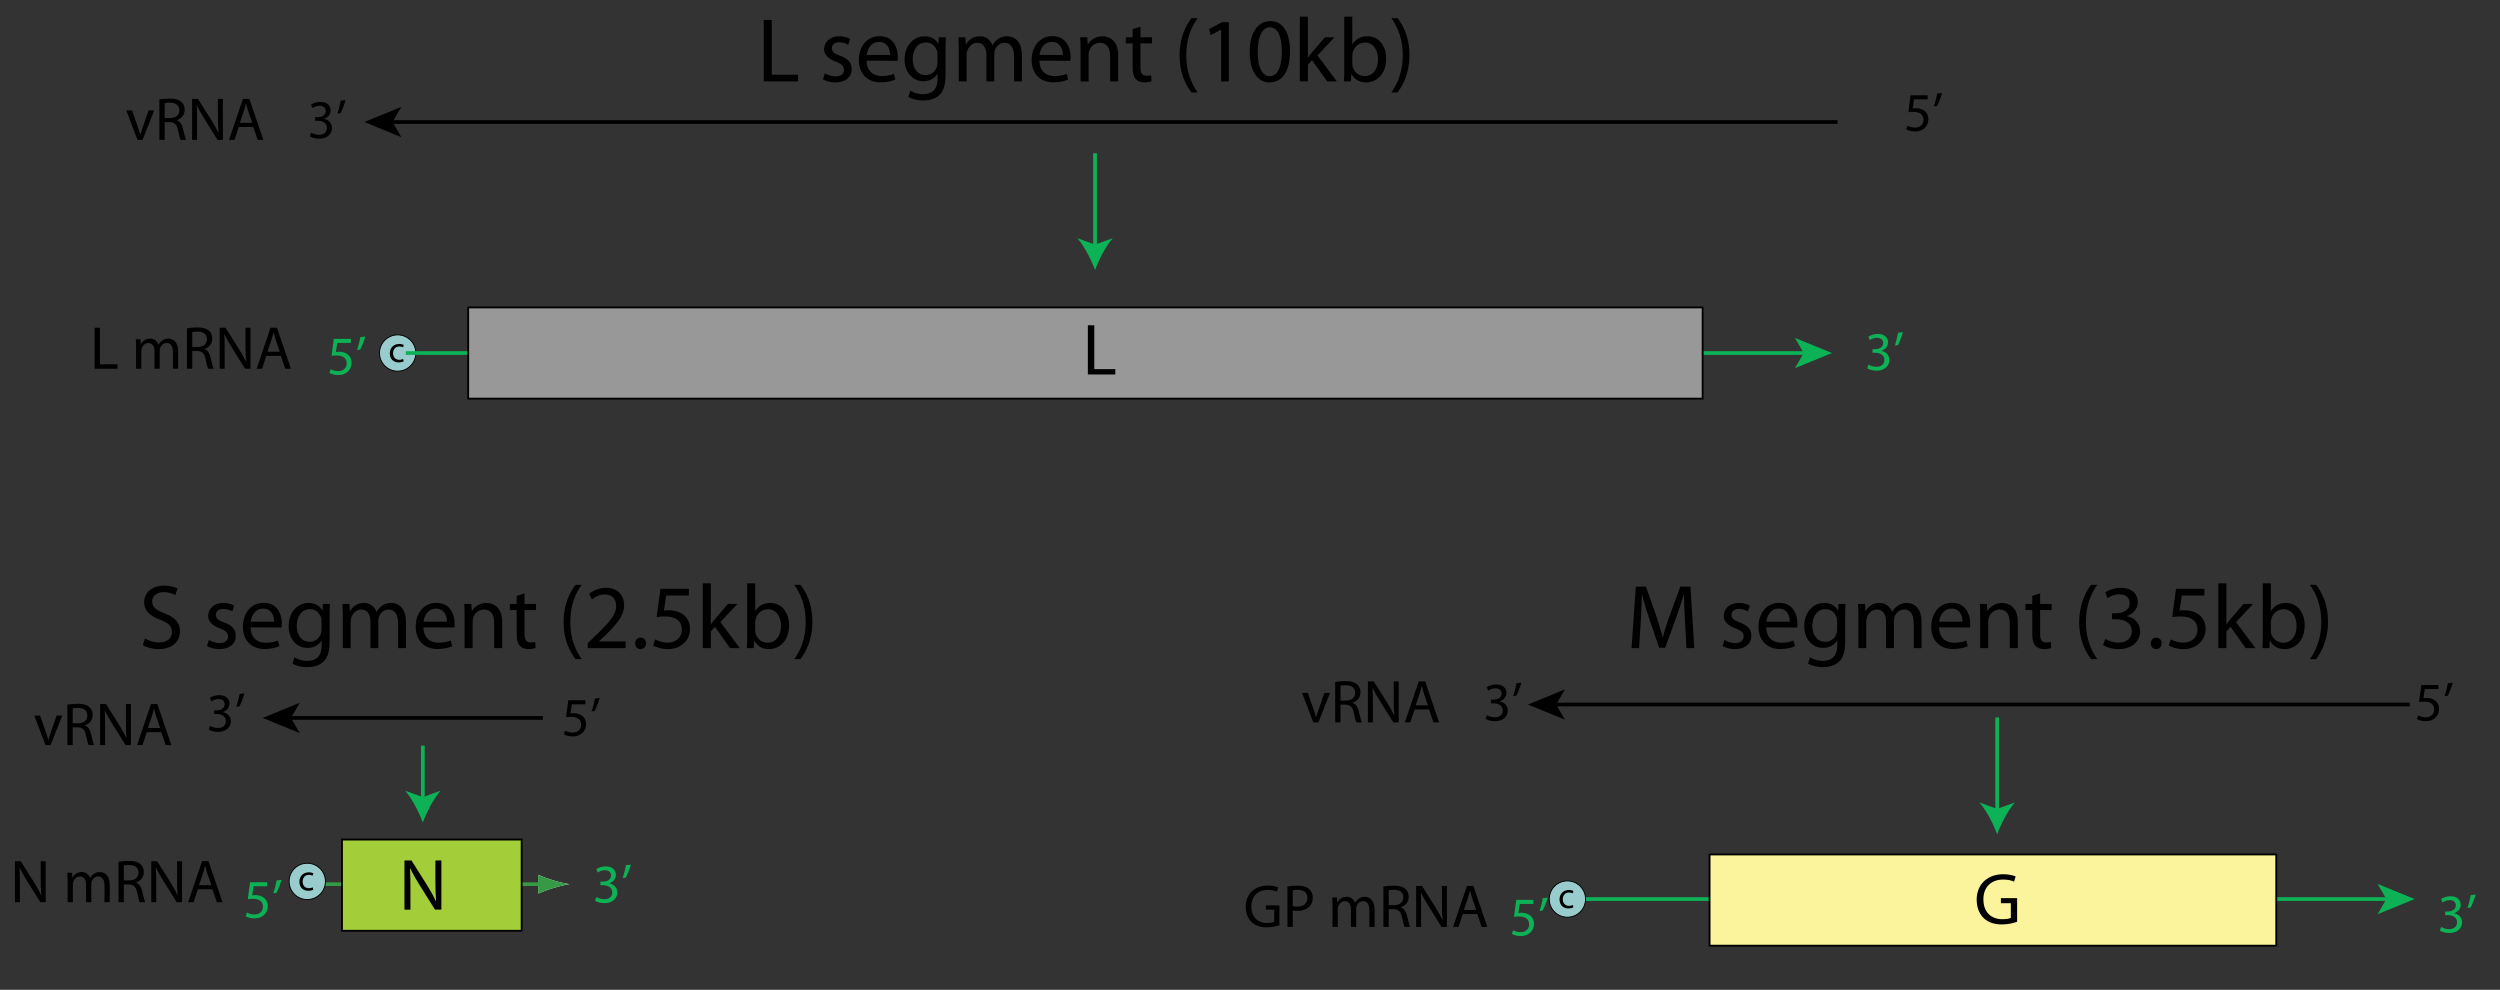 <?xml version="1.0" encoding="utf-8"?>
<!-- Generator: Adobe Illustrator 16.0.3, SVG Export Plug-In . SVG Version: 6.00 Build 0)  -->
<!DOCTYPE svg PUBLIC "-//W3C//DTD SVG 1.1//EN" "http://www.w3.org/Graphics/SVG/1.1/DTD/svg11.dtd">
<svg version="1.1" id="Layer_2" xmlns="http://www.w3.org/2000/svg" xmlns:xlink="http://www.w3.org/1999/xlink" x="0px" y="0px"
	 width="671px" height="265.665px" viewBox="0 0 671 265.665" enable-background="new 0 0 671 265.665" xml:space="preserve">
<rect x="0" y="0" width="671" height="265.665" fill="#333333" stroke="none"/>
<g>
	<path d="M38.901,171.356c0.955,0.611,2.327,1.076,3.796,1.076c2.18,0,3.453-1.125,3.453-2.816c0-1.518-0.881-2.424-3.11-3.256
		c-2.694-0.98-4.359-2.4-4.359-4.703c0-2.57,2.13-4.482,5.339-4.482c1.665,0,2.914,0.393,3.625,0.809l-0.588,1.74
		c-0.514-0.318-1.616-0.785-3.11-0.785c-2.253,0-3.11,1.348-3.11,2.475c0,1.543,1.004,2.301,3.282,3.184
		c2.792,1.102,4.188,2.424,4.188,4.85c0,2.547-1.861,4.775-5.755,4.775c-1.592,0-3.331-0.49-4.212-1.078L38.901,171.356z"/>
	<path d="M56.065,171.772c0.661,0.391,1.788,0.832,2.865,0.832c1.543,0,2.277-0.76,2.277-1.764c0-1.027-0.612-1.592-2.18-2.18
		c-2.155-0.783-3.159-1.934-3.159-3.355c0-1.91,1.567-3.477,4.09-3.477c1.2,0,2.253,0.318,2.89,0.734l-0.514,1.543
		c-0.465-0.27-1.323-0.686-2.425-0.686c-1.273,0-1.959,0.734-1.959,1.617c0,1.004,0.686,1.443,2.229,2.031
		c2.033,0.76,3.11,1.789,3.11,3.576c0,2.105-1.641,3.576-4.408,3.576c-1.298,0-2.498-0.344-3.331-0.834L56.065,171.772z"/>
	<path d="M67.279,168.391c0.049,2.916,1.886,4.115,4.041,4.115c1.543,0,2.498-0.27,3.282-0.588l0.392,1.518
		c-0.759,0.344-2.082,0.76-3.967,0.76c-3.625,0-5.829-2.424-5.829-5.975c0-3.602,2.131-6.418,5.584-6.418
		c3.869,0,4.874,3.404,4.874,5.584c0,0.441-0.024,0.785-0.074,1.029L67.279,168.391z M73.573,166.848
		c0.025-1.346-0.563-3.502-2.963-3.502c-2.204,0-3.135,2.01-3.306,3.502H73.573z"/>
	<path d="M88.46,172.211c0,2.744-0.563,4.385-1.69,5.438c-1.175,1.053-2.841,1.42-4.334,1.42c-1.42,0-2.988-0.342-3.943-0.979
		l0.539-1.666c0.784,0.516,2.008,0.955,3.478,0.955c2.204,0,3.82-1.15,3.82-4.162v-1.299h-0.049
		c-0.637,1.102-1.935,1.984-3.771,1.984c-2.939,0-5.045-2.498-5.045-5.805c0-4.016,2.621-6.27,5.363-6.27
		c2.057,0,3.159,1.053,3.698,2.033h0.049l0.074-1.764h1.91c-0.074,0.832-0.098,1.787-0.098,3.232V172.211z M86.305,166.75
		c0-0.342-0.024-0.66-0.122-0.955c-0.392-1.273-1.421-2.301-3.013-2.301c-2.057,0-3.526,1.738-3.526,4.506
		c0,2.301,1.2,4.262,3.502,4.262c1.347,0,2.547-0.834,2.988-2.229c0.123-0.344,0.171-0.76,0.171-1.152V166.75z"/>
	<path d="M92.008,165.305c0-1.248-0.049-2.229-0.098-3.207h1.886l0.098,1.91h0.074c0.661-1.127,1.763-2.18,3.747-2.18
		c1.592,0,2.816,0.979,3.331,2.375h0.049c0.368-0.686,0.857-1.176,1.347-1.543c0.71-0.539,1.469-0.832,2.596-0.832
		c1.592,0,3.918,1.029,3.918,5.143v6.98h-2.106v-6.711c0-2.303-0.857-3.648-2.571-3.648c-1.249,0-2.18,0.906-2.572,1.934
		c-0.098,0.318-0.171,0.711-0.171,1.078v7.348h-2.106v-7.104c0-1.91-0.833-3.256-2.474-3.256c-1.322,0-2.327,1.076-2.669,2.154
		c-0.123,0.318-0.171,0.686-0.171,1.053v7.152h-2.106V165.305z"/>
	<path d="M113.653,168.391c0.049,2.916,1.886,4.115,4.041,4.115c1.543,0,2.498-0.27,3.282-0.588l0.392,1.518
		c-0.759,0.344-2.082,0.76-3.967,0.76c-3.625,0-5.829-2.424-5.829-5.975c0-3.602,2.131-6.418,5.584-6.418
		c3.869,0,4.874,3.404,4.874,5.584c0,0.441-0.025,0.785-0.074,1.029L113.653,168.391z M119.947,166.848
		c0.025-1.346-0.563-3.502-2.963-3.502c-2.204,0-3.135,2.01-3.306,3.502H119.947z"/>
	<path d="M124.695,165.305c0-1.248-0.024-2.229-0.098-3.207h1.91l0.123,1.934h0.049c0.588-1.102,1.959-2.203,3.918-2.203
		c1.641,0,4.188,0.979,4.188,5.045v7.078h-2.155v-6.834c0-1.91-0.71-3.525-2.743-3.525c-1.396,0-2.498,1.004-2.89,2.203
		c-0.098,0.27-0.147,0.662-0.147,1.004v7.152h-2.155V165.305z"/>
	<path d="M140.783,159.256v2.842h3.086v1.641h-3.086v6.393c0,1.469,0.417,2.301,1.616,2.301c0.588,0,0.931-0.049,1.249-0.146
		l0.098,1.641c-0.417,0.146-1.078,0.295-1.91,0.295c-1.004,0-1.813-0.344-2.327-0.906c-0.588-0.662-0.833-1.715-0.833-3.111v-6.465
		h-1.837v-1.641h1.837v-2.18L140.783,159.256z"/>
	<path d="M156.135,156.956c-1.788,2.424-3.061,5.584-3.061,10.041c0,4.359,1.347,7.469,3.061,9.918h-1.666
		c-1.542-2.033-3.208-5.168-3.208-9.943c0.024-4.801,1.666-7.959,3.208-10.016H156.135z"/>
	<path d="M157.75,173.952v-1.322l1.69-1.641c4.065-3.871,5.927-5.928,5.927-8.328c0-1.615-0.759-3.109-3.135-3.109
		c-1.445,0-2.645,0.734-3.38,1.346l-0.686-1.518c1.078-0.906,2.669-1.617,4.506-1.617c3.404,0,4.849,2.352,4.849,4.629
		c0,2.939-2.13,5.314-5.486,8.547l-1.249,1.176v0.049h7.127v1.789H157.75z"/>
	<path d="M171.902,174.221c-0.833,0-1.42-0.662-1.42-1.543c0-0.883,0.612-1.543,1.469-1.543c0.857,0,1.445,0.637,1.445,1.543
		c0,0.881-0.588,1.543-1.47,1.543H171.902z"/>
	<path d="M184.881,159.844h-6.074l-0.612,4.041c0.367-0.049,0.71-0.098,1.298-0.098c1.249,0,2.449,0.27,3.429,0.857
		c1.249,0.686,2.278,2.082,2.278,4.139c0,3.109-2.474,5.438-5.927,5.438c-1.739,0-3.184-0.49-3.967-0.98l0.539-1.641
		c0.661,0.393,1.959,0.881,3.429,0.881c2.008,0,3.771-1.322,3.747-3.477c0-2.105-1.396-3.551-4.555-3.551
		c-0.931,0-1.641,0.072-2.229,0.17l1.028-7.592h7.617V159.844z"/>
	<path d="M190.779,167.536h0.049c0.294-0.418,0.686-0.957,1.029-1.348l3.502-4.09h2.572l-4.58,4.873l5.216,6.98h-2.621l-4.065-5.707
		l-1.102,1.25v4.457h-2.155v-17.389h2.155V167.536z"/>
	<path d="M200.548,156.563h2.155v7.42h0.049c0.759-1.322,2.131-2.154,4.041-2.154c2.939,0,4.996,2.449,4.996,6.025
		c0,4.26-2.694,6.367-5.339,6.367c-1.714,0-3.061-0.662-3.967-2.229h-0.049l-0.122,1.959h-1.861
		c0.073-0.809,0.098-2.008,0.098-3.063V156.563z M202.703,169.2c0,0.27,0.024,0.539,0.074,0.783
		c0.416,1.494,1.689,2.523,3.232,2.523c2.278,0,3.6-1.836,3.6-4.555c0-2.4-1.225-4.434-3.526-4.434c-1.47,0-2.841,1.029-3.257,2.645
		c-0.074,0.27-0.123,0.564-0.123,0.906V169.2z"/>
	<path d="M213.182,176.915c1.714-2.424,3.062-5.584,3.062-9.992s-1.323-7.518-3.062-9.967h1.666
		c1.543,2.008,3.208,5.166,3.208,9.967c-0.024,4.801-1.665,7.91-3.208,9.992H213.182z"/>
</g>
<g>
	<path d="M204.981,5.348h2.155v14.719h7.053v1.788h-9.208V5.348z"/>
	<path d="M221.386,19.675c0.661,0.392,1.788,0.833,2.865,0.833c1.543,0,2.277-0.759,2.277-1.763c0-1.028-0.612-1.592-2.18-2.18
		c-2.155-0.784-3.159-1.935-3.159-3.355c0-1.91,1.567-3.478,4.09-3.478c1.2,0,2.253,0.318,2.89,0.734l-0.514,1.543
		c-0.465-0.27-1.323-0.686-2.425-0.686c-1.273,0-1.959,0.734-1.959,1.616c0,1.004,0.686,1.445,2.229,2.033
		c2.033,0.759,3.11,1.788,3.11,3.576c0,2.106-1.641,3.576-4.409,3.576c-1.298,0-2.498-0.343-3.331-0.833L221.386,19.675z"/>
	<path d="M232.6,16.295c0.049,2.914,1.886,4.114,4.041,4.114c1.543,0,2.498-0.27,3.282-0.588l0.392,1.519
		c-0.759,0.343-2.082,0.759-3.967,0.759c-3.625,0-5.829-2.425-5.829-5.976c0-3.6,2.131-6.416,5.584-6.416
		c3.869,0,4.874,3.404,4.874,5.583c0,0.441-0.024,0.784-0.074,1.029L232.6,16.295z M238.894,14.752
		c0.025-1.347-0.563-3.502-2.963-3.502c-2.204,0-3.135,2.008-3.306,3.502H238.894z"/>
	<path d="M253.781,20.116c0,2.743-0.563,4.384-1.69,5.437c-1.175,1.054-2.841,1.421-4.334,1.421c-1.42,0-2.988-0.343-3.943-0.979
		l0.539-1.666c0.784,0.515,2.008,0.955,3.478,0.955c2.204,0,3.821-1.15,3.821-4.163v-1.298h-0.049
		c-0.637,1.102-1.935,1.984-3.771,1.984c-2.939,0-5.045-2.498-5.045-5.804c0-4.017,2.621-6.27,5.363-6.27
		c2.057,0,3.159,1.053,3.698,2.033h0.049l0.074-1.764h1.91c-0.074,0.833-0.098,1.788-0.098,3.233V20.116z M251.626,14.654
		c0-0.343-0.024-0.661-0.122-0.955c-0.392-1.273-1.42-2.302-3.013-2.302c-2.057,0-3.526,1.739-3.526,4.506
		c0,2.302,1.2,4.261,3.502,4.261c1.347,0,2.547-0.833,2.988-2.229c0.123-0.343,0.171-0.759,0.171-1.151V14.654z"/>
	<path d="M257.329,13.209c0-1.249-0.049-2.229-0.098-3.208h1.886l0.098,1.911h0.074c0.661-1.127,1.763-2.18,3.747-2.18
		c1.592,0,2.816,0.979,3.331,2.375h0.049c0.368-0.686,0.857-1.176,1.347-1.543c0.71-0.539,1.469-0.833,2.596-0.833
		c1.591,0,3.918,1.028,3.918,5.143v6.98h-2.106v-6.71c0-2.302-0.857-3.649-2.571-3.649c-1.249,0-2.18,0.906-2.572,1.935
		c-0.098,0.318-0.171,0.71-0.171,1.078v7.347h-2.106v-7.102c0-1.91-0.833-3.257-2.474-3.257c-1.322,0-2.327,1.078-2.669,2.155
		c-0.123,0.318-0.171,0.686-0.171,1.053v7.151h-2.106V13.209z"/>
	<path d="M278.975,16.295c0.049,2.914,1.886,4.114,4.041,4.114c1.542,0,2.497-0.27,3.281-0.588l0.392,1.519
		c-0.759,0.343-2.081,0.759-3.967,0.759c-3.625,0-5.829-2.425-5.829-5.976c0-3.6,2.131-6.416,5.584-6.416
		c3.869,0,4.873,3.404,4.873,5.583c0,0.441-0.024,0.784-0.073,1.029L278.975,16.295z M285.269,14.752
		c0.024-1.347-0.563-3.502-2.964-3.502c-2.204,0-3.135,2.008-3.306,3.502H285.269z"/>
	<path d="M290.017,13.209c0-1.249-0.024-2.229-0.099-3.208h1.91l0.123,1.935H292c0.588-1.102,1.959-2.204,3.919-2.204
		c1.641,0,4.188,0.979,4.188,5.045v7.078h-2.155v-6.833c0-1.91-0.71-3.526-2.743-3.526c-1.396,0-2.498,1.004-2.89,2.204
		c-0.098,0.27-0.146,0.661-0.146,1.004v7.151h-2.155V13.209z"/>
	<path d="M306.104,7.16v2.841h3.086v1.641h-3.086v6.392c0,1.469,0.416,2.302,1.616,2.302c0.588,0,0.931-0.049,1.249-0.147
		l0.098,1.641c-0.416,0.147-1.077,0.294-1.91,0.294c-1.004,0-1.812-0.343-2.326-0.906c-0.588-0.661-0.833-1.714-0.833-3.11v-6.465
		h-1.837v-1.641h1.837v-2.18L306.104,7.16z"/>
	<path d="M321.457,4.858c-1.788,2.424-3.062,5.583-3.062,10.041c0,4.359,1.347,7.469,3.062,9.918h-1.666
		c-1.543-2.033-3.208-5.167-3.208-9.943c0.024-4.8,1.665-7.959,3.208-10.016H321.457z"/>
	<path d="M327.748,7.944h-0.049l-2.768,1.494l-0.416-1.641l3.478-1.861h1.837v15.919h-2.082V7.944z"/>
	<path d="M340.701,22.124c-3.11,0-5.241-2.915-5.29-8.18c0-5.364,2.326-8.278,5.56-8.278c3.33,0,5.265,2.988,5.265,8.057
		c0,5.413-2.032,8.4-5.51,8.4H340.701z M340.798,20.458c2.18,0,3.232-2.571,3.232-6.637c0-3.918-0.979-6.49-3.232-6.49
		c-1.959,0-3.232,2.498-3.232,6.49c-0.049,4.139,1.225,6.637,3.208,6.637H340.798z"/>
	<path d="M351.033,15.438h0.049c0.294-0.417,0.686-0.955,1.028-1.347l3.502-4.09h2.571l-4.579,4.874l5.216,6.98h-2.62l-4.065-5.706
		l-1.102,1.249v4.457h-2.155V4.466h2.155V15.438z"/>
	<path d="M360.801,4.466h2.155v7.42h0.049c0.759-1.322,2.131-2.155,4.041-2.155c2.938,0,4.996,2.449,4.996,6.024
		c0,4.261-2.694,6.368-5.339,6.368c-1.715,0-3.062-0.662-3.968-2.229h-0.049l-0.123,1.959h-1.861
		c0.074-0.808,0.099-2.008,0.099-3.062V4.466z M362.957,17.104c0,0.269,0.024,0.539,0.073,0.784
		c0.416,1.494,1.689,2.522,3.232,2.522c2.277,0,3.601-1.837,3.601-4.555c0-2.4-1.225-4.433-3.527-4.433
		c-1.469,0-2.841,1.029-3.257,2.645c-0.073,0.27-0.122,0.563-0.122,0.906V17.104z"/>
	<path d="M373.435,24.818c1.714-2.425,3.061-5.584,3.061-9.992s-1.322-7.519-3.061-9.967h1.665c1.543,2.008,3.208,5.167,3.208,9.967
		c-0.024,4.8-1.665,7.911-3.208,9.992H373.435z"/>
</g>
<g>
	<path d="M452.252,166.702c-0.122-2.301-0.27-5.094-0.27-7.127h-0.049c-0.588,1.91-1.249,3.992-2.081,6.27l-2.915,8.01h-1.616
		l-2.693-7.861c-0.784-2.352-1.421-4.459-1.886-6.418h-0.05c-0.049,2.059-0.171,4.801-0.318,7.299l-0.44,7.078h-2.032l1.15-16.508
		h2.719l2.816,7.984c0.686,2.033,1.225,3.846,1.665,5.561h0.049c0.441-1.666,1.029-3.479,1.764-5.561l2.938-7.984h2.719
		l1.028,16.508h-2.105L452.252,166.702z"/>
	<path d="M462.851,171.772c0.661,0.391,1.787,0.832,2.865,0.832c1.543,0,2.277-0.76,2.277-1.764c0-1.027-0.612-1.592-2.18-2.18
		c-2.155-0.783-3.159-1.934-3.159-3.355c0-1.91,1.567-3.477,4.09-3.477c1.2,0,2.253,0.318,2.89,0.734l-0.514,1.543
		c-0.466-0.27-1.322-0.686-2.425-0.686c-1.273,0-1.959,0.734-1.959,1.617c0,1.004,0.686,1.443,2.229,2.031
		c2.032,0.76,3.11,1.789,3.11,3.576c0,2.105-1.641,3.576-4.408,3.576c-1.298,0-2.498-0.344-3.331-0.834L462.851,171.772z"/>
	<path d="M474.066,168.391c0.049,2.916,1.886,4.115,4.04,4.115c1.543,0,2.498-0.27,3.282-0.588l0.392,1.518
		c-0.759,0.344-2.081,0.76-3.967,0.76c-3.625,0-5.829-2.424-5.829-5.975c0-3.602,2.131-6.418,5.584-6.418
		c3.869,0,4.873,3.404,4.873,5.584c0,0.441-0.024,0.785-0.073,1.029L474.066,168.391z M480.36,166.848
		c0.024-1.346-0.563-3.502-2.964-3.502c-2.204,0-3.135,2.01-3.306,3.502H480.36z"/>
	<path d="M495.247,172.211c0,2.744-0.563,4.385-1.689,5.438c-1.176,1.053-2.841,1.42-4.335,1.42c-1.421,0-2.988-0.342-3.943-0.979
		l0.539-1.666c0.783,0.516,2.008,0.955,3.478,0.955c2.204,0,3.82-1.15,3.82-4.162v-1.299h-0.049
		c-0.637,1.102-1.935,1.984-3.771,1.984c-2.938,0-5.045-2.498-5.045-5.805c0-4.016,2.62-6.27,5.363-6.27
		c2.058,0,3.159,1.053,3.698,2.033h0.049l0.073-1.764h1.91c-0.073,0.832-0.098,1.787-0.098,3.232V172.211z M493.091,166.75
		c0-0.342-0.024-0.66-0.122-0.955c-0.392-1.273-1.421-2.301-3.013-2.301c-2.057,0-3.526,1.738-3.526,4.506
		c0,2.301,1.2,4.262,3.502,4.262c1.347,0,2.547-0.834,2.988-2.229c0.122-0.344,0.171-0.76,0.171-1.152V166.75z"/>
	<path d="M498.795,165.305c0-1.248-0.049-2.229-0.099-3.207h1.886l0.099,1.91h0.073c0.661-1.127,1.764-2.18,3.747-2.18
		c1.592,0,2.816,0.979,3.331,2.375h0.049c0.367-0.686,0.856-1.176,1.347-1.543c0.71-0.539,1.47-0.832,2.596-0.832
		c1.592,0,3.919,1.029,3.919,5.143v6.98h-2.106v-6.711c0-2.303-0.857-3.648-2.571-3.648c-1.249,0-2.18,0.906-2.571,1.934
		c-0.099,0.318-0.172,0.711-0.172,1.078v7.348h-2.106v-7.104c0-1.91-0.832-3.256-2.474-3.256c-1.322,0-2.326,1.076-2.669,2.154
		c-0.122,0.318-0.172,0.686-0.172,1.053v7.152h-2.105V165.305z"/>
	<path d="M520.44,168.391c0.049,2.916,1.886,4.115,4.041,4.115c1.542,0,2.497-0.27,3.281-0.588l0.392,1.518
		c-0.759,0.344-2.081,0.76-3.967,0.76c-3.625,0-5.829-2.424-5.829-5.975c0-3.602,2.131-6.418,5.584-6.418
		c3.869,0,4.873,3.404,4.873,5.584c0,0.441-0.024,0.785-0.073,1.029L520.44,168.391z M526.734,166.848
		c0.024-1.346-0.563-3.502-2.964-3.502c-2.204,0-3.135,2.01-3.306,3.502H526.734z"/>
	<path d="M531.482,165.305c0-1.248-0.024-2.229-0.099-3.207h1.91l0.123,1.934h0.049c0.588-1.102,1.959-2.203,3.919-2.203
		c1.641,0,4.188,0.979,4.188,5.045v7.078h-2.155v-6.834c0-1.91-0.71-3.525-2.743-3.525c-1.396,0-2.498,1.004-2.89,2.203
		c-0.098,0.27-0.146,0.662-0.146,1.004v7.152h-2.155V165.305z"/>
	<path d="M547.569,159.256v2.842h3.086v1.641h-3.086v6.393c0,1.469,0.416,2.301,1.616,2.301c0.588,0,0.931-0.049,1.249-0.146
		l0.098,1.641c-0.416,0.146-1.077,0.295-1.91,0.295c-1.004,0-1.812-0.344-2.326-0.906c-0.588-0.662-0.833-1.715-0.833-3.111v-6.465
		h-1.837v-1.641h1.837v-2.18L547.569,159.256z"/>
	<path d="M562.921,156.956c-1.788,2.424-3.062,5.584-3.062,10.041c0,4.359,1.347,7.469,3.062,9.918h-1.666
		c-1.543-2.033-3.208-5.168-3.208-9.943c0.024-4.801,1.665-7.959,3.208-10.016H562.921z"/>
	<path d="M565.05,171.502c0.612,0.367,2.009,0.979,3.526,0.979c2.743,0,3.625-1.738,3.601-3.086
		c-0.024-2.229-2.033-3.184-4.114-3.184h-1.2v-1.615h1.2c1.567,0,3.551-0.809,3.551-2.693c0-1.273-0.808-2.4-2.792-2.4
		c-1.273,0-2.498,0.563-3.184,1.053l-0.588-1.568c0.857-0.611,2.474-1.225,4.188-1.225c3.135,0,4.555,1.861,4.555,3.797
		c0,1.666-1.004,3.061-2.938,3.771v0.049c1.959,0.367,3.551,1.838,3.551,4.066c0,2.547-2.008,4.775-5.805,4.775
		c-1.787,0-3.354-0.564-4.139-1.078L565.05,171.502z"/>
	<path d="M578.689,174.221c-0.833,0-1.421-0.662-1.421-1.543c0-0.883,0.612-1.543,1.47-1.543c0.856,0,1.444,0.637,1.444,1.543
		c0,0.881-0.588,1.543-1.469,1.543H578.689z"/>
	<path d="M591.667,159.844h-6.074l-0.612,4.041c0.368-0.049,0.711-0.098,1.299-0.098c1.249,0,2.448,0.27,3.429,0.857
		c1.249,0.686,2.277,2.082,2.277,4.139c0,3.109-2.474,5.438-5.927,5.438c-1.739,0-3.184-0.49-3.968-0.98l0.539-1.641
		c0.661,0.393,1.959,0.881,3.429,0.881c2.008,0,3.771-1.322,3.747-3.477c0-2.105-1.396-3.551-4.556-3.551
		c-0.931,0-1.641,0.072-2.229,0.17l1.029-7.592h7.616V159.844z"/>
	<path d="M597.567,167.536h0.049c0.294-0.418,0.686-0.957,1.028-1.348l3.502-4.09h2.571l-4.579,4.873l5.216,6.98h-2.62l-4.065-5.707
		l-1.102,1.25v4.457h-2.155v-17.389h2.155V167.536z"/>
	<path d="M607.335,156.563h2.155v7.42h0.049c0.759-1.322,2.131-2.154,4.041-2.154c2.938,0,4.996,2.449,4.996,6.025
		c0,4.26-2.694,6.367-5.339,6.367c-1.715,0-3.062-0.662-3.968-2.229h-0.049l-0.123,1.959h-1.861
		c0.074-0.809,0.099-2.008,0.099-3.063V156.563z M609.491,169.2c0,0.27,0.024,0.539,0.073,0.783
		c0.416,1.494,1.689,2.523,3.232,2.523c2.277,0,3.601-1.836,3.601-4.555c0-2.4-1.225-4.434-3.527-4.434
		c-1.469,0-2.841,1.029-3.257,2.645c-0.073,0.27-0.122,0.564-0.122,0.906V169.2z"/>
	<path d="M619.969,176.915c1.714-2.424,3.061-5.584,3.061-9.992s-1.322-7.518-3.061-9.967h1.665
		c1.543,2.008,3.208,5.166,3.208,9.967c-0.024,4.801-1.665,7.91-3.208,9.992H619.969z"/>
</g>
<g>
	<g>
		<line fill="none" stroke="#000000" x1="417.145" y1="189.097" x2="646.772" y2="189.097"/>
		<g>
			<polygon points="410.084,189.097 420.034,193.163 417.672,189.097 420.034,185.033 			"/>
		</g>
	</g>
</g>
<g>
	<g>
		<line fill="none" stroke="#000000" x1="104.825" y1="32.749" x2="493.185" y2="32.749"/>
		<g>
			<polygon points="97.764,32.749 107.713,36.814 105.353,32.749 107.713,28.684 			"/>
		</g>
	</g>
</g>
<g>
	<g>
		<line fill="none" stroke="#000000" x1="77.561" y1="192.692" x2="145.71" y2="192.692"/>
		<g>
			<polygon points="70.5,192.692 80.45,196.757 78.089,192.692 80.45,188.627 			"/>
		</g>
	</g>
</g>
<g>
	<path d="M157.11,189.042h-3.645l-0.367,2.425c0.22-0.029,0.426-0.059,0.779-0.059c0.75,0,1.469,0.161,2.057,0.514
		c0.75,0.412,1.367,1.249,1.367,2.483c0,1.866-1.484,3.263-3.556,3.263c-1.043,0-1.91-0.294-2.38-0.588l0.323-0.984
		c0.397,0.234,1.175,0.528,2.057,0.528c1.205,0,2.263-0.793,2.248-2.086c0-1.265-0.837-2.131-2.733-2.131
		c-0.559,0-0.984,0.044-1.337,0.103l0.617-4.555h4.57V189.042z"/>
	<path d="M160.973,187.338c-0.338,1.234-0.97,2.821-1.367,3.497l-0.823,0.088c0.309-0.867,0.706-2.381,0.867-3.438L160.973,187.338z
		"/>
</g>
<g>
	<g>
		<path fill="#FFFFFF" d="M86.946,237.311c19.724-0.014,39.448,0.014,59.172,0"/>
		<path fill="#FFFFFF" d="M148.48,236.285c-1.654-0.497-2.729-0.957-4.056-1.489l0.004,5.045c0.474-0.226,2.4-0.994,4.053-1.494
			c1.77-0.536,3.374-0.902,4.414-1.034C151.854,237.182,150.25,236.818,148.48,236.285z"/>
	</g>
	<g>
		<path fill="none" stroke="#359946" d="M86.946,237.311c19.724-0.014,39.448,0.014,59.172,0"/>
		<path fill="#359946" d="M148.48,236.285c-1.654-0.497-2.729-0.957-4.056-1.489l0.004,5.045c0.474-0.226,2.4-0.994,4.053-1.494
			c1.77-0.536,3.374-0.902,4.414-1.034C151.854,237.182,150.25,236.818,148.48,236.285z"/>
	</g>
</g>
<g>
	<path fill="#0CB255" d="M71.693,237.876h-3.645l-0.367,2.425c0.22-0.029,0.426-0.059,0.779-0.059c0.75,0,1.469,0.161,2.057,0.514
		c0.75,0.412,1.367,1.249,1.367,2.483c0,1.866-1.484,3.263-3.556,3.263c-1.043,0-1.91-0.294-2.38-0.588l0.323-0.984
		c0.397,0.234,1.175,0.528,2.057,0.528c1.205,0,2.263-0.793,2.248-2.086c0-1.265-0.837-2.131-2.733-2.131
		c-0.559,0-0.984,0.044-1.337,0.103l0.617-4.555h4.57V237.876z"/>
	<path fill="#0CB255" d="M75.556,236.172c-0.338,1.234-0.97,2.821-1.367,3.497l-0.823,0.088c0.309-0.867,0.706-2.381,0.867-3.438
		L75.556,236.172z"/>
</g>
<g>
	<g>
		<line fill="none" stroke="#0CB255" stroke-miterlimit="10" x1="113.485" y1="200.125" x2="113.485" y2="214.732"/>
		<path fill="#0CB255" d="M113.485,220.767c-1.054-2.84-2.852-6.363-4.755-8.547l4.755,1.72l4.755-1.72
			C116.336,214.404,114.538,217.927,113.485,220.767z"/>
	</g>
</g>
<g>
	<circle fill="#99CCCC" stroke="#000000" stroke-width="0.25" cx="82.47" cy="236.568" r="4.875"/>
	<g>
		<path d="M84.081,238.811c-0.225,0.108-0.725,0.274-1.362,0.274c-1.43,0-2.361-0.97-2.361-2.429c0-1.46,1-2.527,2.547-2.527
			c0.509,0,0.96,0.127,1.195,0.254l-0.196,0.656c-0.206-0.107-0.529-0.225-0.999-0.225c-1.087,0-1.675,0.813-1.675,1.802
			c0,1.098,0.705,1.773,1.646,1.773c0.49,0,0.813-0.117,1.058-0.226L84.081,238.811z"/>
	</g>
</g>
<g>
	<path d="M3.999,242.145v-11.004h1.567l3.51,5.567c0.8,1.289,1.453,2.433,1.959,3.575l0.049-0.017
		c-0.13-1.469-0.163-2.808-0.163-4.506v-4.62h1.339v11.004h-1.437l-3.494-5.584c-0.767-1.225-1.502-2.481-2.041-3.674l-0.049,0.017
		c0.082,1.388,0.098,2.71,0.098,4.539v4.702H3.999z"/>
	<path d="M18.151,236.381c0-0.832-0.033-1.485-0.065-2.139h1.257l0.065,1.273h0.049c0.441-0.751,1.175-1.453,2.498-1.453
		c1.061,0,1.877,0.653,2.22,1.584h0.033c0.245-0.457,0.572-0.784,0.898-1.028c0.474-0.359,0.98-0.556,1.731-0.556
		c1.061,0,2.612,0.686,2.612,3.429v4.653h-1.404v-4.474c0-1.534-0.571-2.433-1.714-2.433c-0.833,0-1.453,0.604-1.714,1.29
		c-0.065,0.212-0.114,0.474-0.114,0.718v4.898h-1.404v-4.734c0-1.273-0.555-2.172-1.649-2.172c-0.881,0-1.551,0.719-1.779,1.437
		c-0.082,0.213-0.114,0.457-0.114,0.702v4.768h-1.404V236.381z"/>
	<path d="M31.813,231.304c0.718-0.147,1.763-0.245,2.727-0.245c1.519,0,2.515,0.294,3.2,0.914c0.539,0.474,0.865,1.225,0.865,2.09
		c0,1.437-0.931,2.4-2.073,2.792v0.049c0.833,0.294,1.339,1.078,1.616,2.221c0.359,1.535,0.621,2.596,0.833,3.021h-1.469
		c-0.18-0.311-0.424-1.257-0.718-2.629c-0.327-1.519-0.931-2.09-2.221-2.139h-1.339v4.768h-1.42V231.304z M33.234,236.3h1.453
		c1.519,0,2.482-0.833,2.482-2.09c0-1.421-1.029-2.041-2.531-2.041c-0.686,0-1.159,0.065-1.404,0.131V236.3z"/>
	<path d="M40.596,242.145v-11.004h1.567l3.51,5.567c0.8,1.289,1.453,2.433,1.959,3.575l0.049-0.017
		c-0.13-1.469-0.163-2.808-0.163-4.506v-4.62h1.339v11.004H47.42l-3.494-5.584c-0.767-1.225-1.502-2.481-2.041-3.674l-0.049,0.017
		c0.082,1.388,0.098,2.71,0.098,4.539v4.702H40.596z"/>
	<path d="M53.116,238.684l-1.143,3.461h-1.469l3.739-11.004h1.714l3.755,11.004h-1.519l-1.175-3.461H53.116z M56.724,237.574
		l-1.094-3.168c-0.229-0.718-0.392-1.371-0.555-2.008h-0.049c-0.147,0.637-0.327,1.322-0.539,1.992l-1.078,3.184H56.724z"/>
</g>
<g>
	<path d="M10.746,192.073l1.551,4.425c0.261,0.734,0.474,1.388,0.637,2.041h0.049c0.18-0.653,0.408-1.307,0.669-2.041l1.535-4.425
		h1.502l-3.102,7.902h-1.372l-3.004-7.902H10.746z"/>
	<path d="M18.091,189.134c0.719-0.147,1.764-0.245,2.727-0.245c1.519,0,2.515,0.294,3.2,0.914c0.539,0.474,0.865,1.225,0.865,2.09
		c0,1.437-0.931,2.4-2.073,2.792v0.049c0.833,0.294,1.339,1.078,1.616,2.221c0.359,1.535,0.621,2.596,0.833,3.021H23.79
		c-0.18-0.311-0.424-1.257-0.718-2.629c-0.327-1.519-0.931-2.09-2.221-2.139h-1.339v4.768h-1.42V189.134z M19.512,194.13h1.453
		c1.519,0,2.482-0.833,2.482-2.09c0-1.421-1.029-2.041-2.531-2.041c-0.686,0-1.159,0.065-1.404,0.131V194.13z"/>
	<path d="M26.873,199.975v-11.004h1.567l3.51,5.567c0.8,1.289,1.453,2.433,1.959,3.575l0.049-0.017
		c-0.13-1.469-0.163-2.808-0.163-4.506v-4.62h1.339v11.004h-1.437l-3.494-5.584c-0.767-1.225-1.502-2.481-2.041-3.674l-0.049,0.017
		c0.082,1.388,0.098,2.71,0.098,4.539v4.702H26.873z"/>
	<path d="M39.394,196.514l-1.143,3.461h-1.469l3.739-11.004h1.714l3.755,11.004h-1.519l-1.176-3.461H39.394z M43.002,195.404
		l-1.094-3.168c-0.229-0.718-0.392-1.371-0.555-2.008h-0.049c-0.147,0.637-0.327,1.322-0.539,1.992l-1.078,3.184H43.002z"/>
</g>
<g>
	<path d="M56.357,194.812c0.368,0.221,1.205,0.588,2.116,0.588c1.646,0,2.175-1.043,2.16-1.852c-0.015-1.337-1.219-1.91-2.468-1.91
		h-0.72v-0.97h0.72c0.94,0,2.13-0.484,2.13-1.616c0-0.765-0.485-1.44-1.675-1.44c-0.764,0-1.499,0.338-1.911,0.632l-0.353-0.94
		c0.514-0.367,1.484-0.734,2.513-0.734c1.881,0,2.733,1.117,2.733,2.277c0,0.999-0.603,1.837-1.764,2.264v0.029
		c1.176,0.22,2.131,1.102,2.131,2.438c0,1.528-1.205,2.866-3.482,2.866c-1.073,0-2.013-0.339-2.483-0.647L56.357,194.812z"/>
	<path d="M65.612,186.114c-0.338,1.234-0.97,2.821-1.367,3.497l-0.823,0.088c0.309-0.867,0.706-2.381,0.867-3.438L65.612,186.114z"
		/>
</g>
<rect x="91.786" y="225.337" fill="#A4CE39" stroke="#000000" stroke-width="0.5" width="48.224" height="24.485"/>
<g>
	<path d="M108.555,244.145V230.94h1.881l4.212,6.681c0.96,1.548,1.744,2.919,2.351,4.291l0.059-0.02
		c-0.157-1.764-0.196-3.37-0.196-5.407v-5.545h1.607v13.205h-1.724l-4.193-6.7c-0.921-1.47-1.802-2.979-2.449-4.408l-0.059,0.02
		c0.098,1.665,0.118,3.252,0.118,5.446v5.643H108.555z"/>
</g>
<g>
	<g>
		<path d="M654.457,184.946h-3.644l-0.367,2.425c0.22-0.029,0.426-0.059,0.778-0.059c0.749,0,1.47,0.161,2.058,0.514
			c0.749,0.411,1.366,1.249,1.366,2.483c0,1.866-1.484,3.263-3.556,3.263c-1.044,0-1.911-0.294-2.381-0.588l0.323-0.985
			c0.396,0.235,1.176,0.529,2.058,0.529c1.204,0,2.263-0.793,2.248-2.086c0-1.264-0.838-2.131-2.733-2.131
			c-0.559,0-0.984,0.044-1.337,0.103l0.617-4.555h4.569V184.946z"/>
		<path d="M658.32,183.242c-0.339,1.233-0.971,2.821-1.367,3.497l-0.822,0.088c0.309-0.867,0.705-2.381,0.866-3.438L658.32,183.242z
			"/>
	</g>
</g>
<g>
	<path fill="#0CB255" d="M655.208,248.792c0.367,0.221,1.205,0.588,2.116,0.588c1.646,0,2.175-1.043,2.16-1.852
		c-0.015-1.337-1.22-1.91-2.469-1.91h-0.72v-0.97h0.72c0.94,0,2.131-0.484,2.131-1.616c0-0.765-0.485-1.44-1.676-1.44
		c-0.764,0-1.498,0.338-1.91,0.632l-0.353-0.94c0.515-0.367,1.484-0.734,2.513-0.734c1.881,0,2.733,1.117,2.733,2.277
		c0,0.999-0.603,1.837-1.764,2.264v0.029c1.176,0.22,2.131,1.102,2.131,2.438c0,1.528-1.205,2.866-3.482,2.866
		c-1.073,0-2.014-0.339-2.483-0.647L655.208,248.792z"/>
	<path fill="#0CB255" d="M664.464,240.094c-0.339,1.234-0.971,2.821-1.367,3.497l-0.822,0.088c0.309-0.867,0.705-2.381,0.866-3.438
		L664.464,240.094z"/>
</g>
<g>
	<path fill="#0CB255" d="M160.066,240.767c0.368,0.221,1.205,0.588,2.116,0.588c1.646,0,2.175-1.043,2.16-1.852
		c-0.015-1.337-1.219-1.91-2.468-1.91h-0.72v-0.97h0.72c0.94,0,2.13-0.484,2.13-1.616c0-0.765-0.485-1.44-1.675-1.44
		c-0.764,0-1.499,0.338-1.911,0.632l-0.353-0.94c0.514-0.367,1.484-0.734,2.513-0.734c1.881,0,2.733,1.117,2.733,2.277
		c0,0.999-0.603,1.837-1.764,2.264v0.029c1.176,0.22,2.131,1.102,2.131,2.438c0,1.528-1.205,2.866-3.482,2.866
		c-1.073,0-2.013-0.339-2.483-0.647L160.066,240.767z"/>
	<path fill="#0CB255" d="M169.322,232.069c-0.338,1.234-0.97,2.821-1.367,3.497l-0.823,0.088c0.309-0.867,0.706-2.381,0.867-3.438
		L169.322,232.069z"/>
</g>
<g>
	<path fill="#0CB255" d="M411.542,242.617h-3.644l-0.367,2.425c0.22-0.029,0.426-0.059,0.778-0.059c0.749,0,1.47,0.161,2.058,0.514
		c0.749,0.412,1.366,1.249,1.366,2.483c0,1.866-1.484,3.263-3.556,3.263c-1.044,0-1.911-0.294-2.381-0.588l0.323-0.984
		c0.396,0.234,1.176,0.528,2.058,0.528c1.204,0,2.263-0.793,2.248-2.086c0-1.265-0.838-2.131-2.733-2.131
		c-0.559,0-0.984,0.044-1.337,0.103l0.617-4.555h4.569V242.617z"/>
	<path fill="#0CB255" d="M415.406,240.913c-0.339,1.234-0.971,2.821-1.367,3.497l-0.822,0.088c0.309-0.867,0.705-2.381,0.866-3.438
		L415.406,240.913z"/>
</g>
<g>
	<g>
		<line fill="none" stroke="#0CB255" stroke-miterlimit="10" x1="536.039" y1="192.565" x2="536.039" y2="217.893"/>
		<path fill="#0CB255" d="M536.039,223.928c-1.054-2.84-2.852-6.363-4.755-8.547l4.755,1.72l4.755-1.72
			C538.89,217.565,537.092,221.088,536.039,223.928z"/>
	</g>
</g>
<g>
	<path d="M343.398,248.299c-0.637,0.245-1.91,0.604-3.396,0.604c-1.666,0-3.037-0.425-4.115-1.453
		c-0.946-0.914-1.534-2.384-1.534-4.098c0-3.282,2.27-5.682,5.959-5.682c1.273,0,2.286,0.277,2.76,0.506l-0.359,1.159
		c-0.588-0.277-1.322-0.474-2.433-0.474c-2.678,0-4.425,1.665-4.425,4.425c0,2.792,1.665,4.44,4.245,4.44
		c0.931,0,1.567-0.13,1.894-0.294v-3.281h-2.22v-1.143h3.624V248.299z"/>
	<path d="M345.551,237.932c0.686-0.131,1.583-0.229,2.727-0.229c1.403,0,2.433,0.326,3.086,0.914
		c0.604,0.522,0.979,1.322,0.979,2.303c0,0.995-0.294,1.779-0.865,2.351c-0.752,0.8-1.976,1.208-3.364,1.208
		c-0.424,0-0.815-0.016-1.143-0.098v4.408h-1.42V237.932z M346.971,243.222c0.311,0.081,0.719,0.114,1.176,0.114
		c1.73,0,2.759-0.849,2.759-2.335c0-1.47-1.028-2.171-2.596-2.171c-0.62,0-1.094,0.064-1.339,0.114V243.222z"/>
	<path d="M357.646,243.026c0-0.832-0.032-1.485-0.064-2.139h1.257l0.065,1.273h0.049c0.44-0.751,1.176-1.453,2.498-1.453
		c1.062,0,1.878,0.653,2.221,1.584h0.032c0.245-0.457,0.571-0.784,0.898-1.028c0.473-0.359,0.979-0.556,1.73-0.556
		c1.062,0,2.612,0.686,2.612,3.429v4.653h-1.404v-4.474c0-1.534-0.571-2.433-1.714-2.433c-0.833,0-1.453,0.604-1.715,1.29
		c-0.065,0.212-0.114,0.474-0.114,0.718v4.898h-1.404v-4.734c0-1.273-0.555-2.172-1.648-2.172c-0.882,0-1.552,0.719-1.78,1.437
		c-0.081,0.213-0.114,0.457-0.114,0.702v4.768h-1.404V243.026z"/>
	<path d="M371.309,237.949c0.718-0.147,1.763-0.245,2.727-0.245c1.518,0,2.514,0.294,3.2,0.914c0.538,0.474,0.865,1.225,0.865,2.09
		c0,1.437-0.931,2.4-2.074,2.792v0.049c0.833,0.294,1.339,1.078,1.616,2.221c0.359,1.535,0.621,2.596,0.833,3.021h-1.47
		c-0.179-0.311-0.424-1.257-0.718-2.629c-0.327-1.519-0.931-2.09-2.221-2.139h-1.339v4.768h-1.42V237.949z M372.729,242.945h1.453
		c1.519,0,2.481-0.833,2.481-2.09c0-1.421-1.028-2.041-2.53-2.041c-0.686,0-1.159,0.065-1.404,0.131V242.945z"/>
	<path d="M380.091,248.79v-11.004h1.567l3.51,5.567c0.8,1.289,1.453,2.433,1.959,3.575l0.05-0.017
		c-0.131-1.469-0.164-2.808-0.164-4.506v-4.62h1.339v11.004h-1.437l-3.494-5.584c-0.768-1.225-1.502-2.481-2.041-3.674l-0.049,0.017
		c0.082,1.388,0.099,2.71,0.099,4.539v4.702H380.091z"/>
	<path d="M392.611,245.329l-1.143,3.461h-1.47l3.739-11.004h1.714l3.755,11.004h-1.519l-1.175-3.461H392.611z M396.219,244.218
		l-1.094-3.168c-0.229-0.718-0.393-1.371-0.556-2.008h-0.049c-0.146,0.637-0.326,1.322-0.539,1.992l-1.077,3.184H396.219z"/>
</g>
<g>
	<path d="M351.019,185.987l1.551,4.425c0.262,0.734,0.474,1.388,0.637,2.041h0.049c0.18-0.653,0.408-1.307,0.67-2.041l1.534-4.425
		h1.503l-3.103,7.902h-1.371l-3.005-7.902H351.019z"/>
	<path d="M358.365,183.048c0.718-0.147,1.763-0.245,2.727-0.245c1.519,0,2.514,0.294,3.2,0.914c0.538,0.474,0.865,1.225,0.865,2.09
		c0,1.437-0.931,2.4-2.074,2.792v0.049c0.833,0.294,1.339,1.078,1.617,2.221c0.358,1.535,0.62,2.596,0.832,3.021h-1.47
		c-0.179-0.311-0.424-1.257-0.718-2.629c-0.327-1.519-0.931-2.09-2.221-2.139h-1.339v4.768h-1.42V183.048z M359.785,188.044h1.453
		c1.519,0,2.481-0.833,2.481-2.09c0-1.421-1.028-2.041-2.53-2.041c-0.686,0-1.159,0.065-1.404,0.131V188.044z"/>
	<path d="M367.146,193.889v-11.004h1.567l3.51,5.567c0.8,1.289,1.453,2.433,1.959,3.575l0.05-0.017
		c-0.131-1.469-0.164-2.808-0.164-4.506v-4.62h1.339v11.004h-1.437l-3.494-5.584c-0.768-1.225-1.502-2.481-2.041-3.674l-0.049,0.017
		c0.082,1.388,0.099,2.71,0.099,4.539v4.702H367.146z"/>
	<path d="M379.667,190.428l-1.143,3.461h-1.47l3.739-11.004h1.714l3.755,11.004h-1.518l-1.176-3.461H379.667z M383.275,189.318
		l-1.094-3.168c-0.229-0.718-0.393-1.371-0.556-2.008h-0.049c-0.146,0.637-0.326,1.322-0.539,1.992l-1.077,3.184H383.275z"/>
</g>
<g>
	<path d="M399.076,191.94c0.367,0.221,1.205,0.588,2.116,0.588c1.646,0,2.175-1.043,2.16-1.852c-0.015-1.337-1.22-1.91-2.469-1.91
		h-0.72v-0.97h0.72c0.94,0,2.131-0.484,2.131-1.616c0-0.764-0.485-1.44-1.676-1.44c-0.764,0-1.498,0.338-1.91,0.632l-0.353-0.94
		c0.515-0.367,1.484-0.734,2.513-0.734c1.881,0,2.733,1.117,2.733,2.277c0,0.999-0.603,1.837-1.764,2.263v0.03
		c1.176,0.22,2.131,1.102,2.131,2.438c0,1.528-1.205,2.866-3.482,2.866c-1.073,0-2.014-0.339-2.483-0.647L399.076,191.94z"/>
	<path d="M408.332,183.242c-0.339,1.233-0.971,2.821-1.367,3.497l-0.822,0.088c0.309-0.867,0.705-2.381,0.866-3.438L408.332,183.242
		z"/>
</g>
<g>
	<g>
		<line fill="none" stroke="#0CB255" stroke-miterlimit="10" x1="419.835" y1="241.308" x2="641.033" y2="241.308"/>
		<g>
			<polygon fill="#0CB255" points="648.093,241.308 638.144,245.374 640.504,241.308 638.144,237.244 			"/>
		</g>
	</g>
</g>
<g>
	<g>
		<path d="M517.384,26.667h-3.644l-0.367,2.425c0.22-0.029,0.426-0.059,0.778-0.059c0.749,0,1.47,0.161,2.058,0.514
			c0.749,0.412,1.366,1.249,1.366,2.483c0,1.866-1.484,3.263-3.556,3.263c-1.044,0-1.911-0.294-2.381-0.588l0.323-0.984
			c0.396,0.234,1.176,0.528,2.058,0.528c1.204,0,2.263-0.793,2.248-2.086c0-1.265-0.838-2.131-2.733-2.131
			c-0.559,0-0.984,0.044-1.337,0.103l0.617-4.555h4.569V26.667z"/>
		<path d="M521.248,24.963c-0.339,1.234-0.971,2.821-1.367,3.497l-0.822,0.088c0.309-0.867,0.705-2.381,0.866-3.438L521.248,24.963z
			"/>
	</g>
</g>
<g>
	<path fill="#0CB255" d="M501.501,97.858c0.367,0.221,1.205,0.588,2.116,0.588c1.646,0,2.175-1.043,2.16-1.852
		c-0.015-1.336-1.22-1.91-2.469-1.91h-0.72v-0.969h0.72c0.94,0,2.131-0.484,2.131-1.617c0-0.764-0.485-1.439-1.676-1.439
		c-0.764,0-1.498,0.338-1.91,0.631l-0.353-0.939c0.515-0.367,1.484-0.734,2.513-0.734c1.881,0,2.733,1.117,2.733,2.277
		c0,0.998-0.603,1.836-1.764,2.264v0.029c1.176,0.219,2.131,1.102,2.131,2.438c0,1.529-1.205,2.867-3.482,2.867
		c-1.073,0-2.014-0.34-2.483-0.648L501.501,97.858z"/>
	<path fill="#0CB255" d="M510.757,89.161c-0.339,1.234-0.971,2.82-1.367,3.496l-0.822,0.088c0.309-0.867,0.705-2.381,0.866-3.438
		L510.757,89.161z"/>
</g>
<g>
	<path fill="#0CB255" d="M94.172,92.04h-3.645l-0.367,2.425c0.22-0.029,0.426-0.059,0.779-0.059c0.75,0,1.469,0.161,2.057,0.514
		c0.75,0.411,1.367,1.249,1.367,2.483c0,1.866-1.484,3.263-3.556,3.263c-1.043,0-1.91-0.294-2.38-0.588l0.323-0.985
		c0.397,0.235,1.175,0.529,2.057,0.529c1.205,0,2.263-0.793,2.248-2.086c0-1.264-0.837-2.131-2.733-2.131
		c-0.559,0-0.984,0.044-1.337,0.103l0.617-4.555h4.57V92.04z"/>
	<path fill="#0CB255" d="M98.034,90.335c-0.338,1.233-0.97,2.821-1.367,3.497l-0.823,0.088c0.309-0.867,0.706-2.381,0.867-3.438
		L98.034,90.335z"/>
</g>
<g>
	<g>
		<line fill="none" stroke="#0CB255" stroke-miterlimit="10" x1="293.909" y1="41.113" x2="293.909" y2="66.441"/>
		<path fill="#0CB255" d="M293.909,72.476c-1.054-2.84-2.852-6.363-4.755-8.547l4.755,1.72l4.755-1.72
			C296.76,66.113,294.961,69.636,293.909,72.476z"/>
	</g>
</g>
<g>
	<circle fill="#99CCCC" stroke="#000000" stroke-width="0.25" cx="106.735" cy="94.753" r="4.875"/>
	<g>
		<path d="M108.345,96.997c-0.225,0.109-0.725,0.275-1.362,0.275c-1.43,0-2.361-0.971-2.361-2.43s1-2.527,2.547-2.527
			c0.509,0,0.96,0.127,1.195,0.254l-0.196,0.656C107.963,93.118,107.64,93,107.17,93c-1.087,0-1.675,0.813-1.675,1.803
			c0,1.098,0.705,1.773,1.646,1.773c0.49,0,0.813-0.117,1.058-0.227L108.345,96.997z"/>
	</g>
</g>
<g>
	<path d="M25.39,87.965h1.437v9.813h4.702v1.191H25.39V87.965z"/>
	<path d="M36.521,93.206c0-0.832-0.033-1.485-0.065-2.139h1.257l0.065,1.273h0.049c0.441-0.751,1.175-1.453,2.498-1.453
		c1.061,0,1.877,0.653,2.22,1.584h0.033c0.245-0.457,0.572-0.784,0.898-1.028c0.474-0.359,0.98-0.556,1.731-0.556
		c1.061,0,2.612,0.686,2.612,3.429v4.653h-1.404v-4.474c0-1.534-0.571-2.433-1.714-2.433c-0.833,0-1.453,0.604-1.714,1.29
		c-0.065,0.212-0.114,0.474-0.114,0.718v4.898h-1.404v-4.734c0-1.273-0.555-2.172-1.649-2.172c-0.881,0-1.551,0.719-1.779,1.437
		c-0.082,0.213-0.114,0.457-0.114,0.702v4.768h-1.404V93.206z"/>
	<path d="M50.184,88.128c0.719-0.147,1.764-0.245,2.727-0.245c1.519,0,2.515,0.294,3.2,0.914c0.539,0.474,0.865,1.225,0.865,2.09
		c0,1.437-0.931,2.4-2.073,2.792v0.049c0.833,0.294,1.339,1.078,1.616,2.221c0.359,1.535,0.621,2.596,0.833,3.021h-1.469
		c-0.18-0.311-0.424-1.257-0.718-2.629c-0.327-1.519-0.931-2.09-2.221-2.139h-1.339v4.768h-1.42V88.128z M51.604,93.125h1.453
		c1.519,0,2.482-0.833,2.482-2.09c0-1.421-1.029-2.041-2.531-2.041c-0.686,0-1.159,0.065-1.404,0.131V93.125z"/>
	<path d="M58.966,98.969V87.965h1.567l3.51,5.567c0.8,1.289,1.453,2.433,1.959,3.575l0.049-0.017
		c-0.13-1.469-0.163-2.808-0.163-4.506v-4.62h1.339v11.004h-1.437l-3.494-5.584c-0.768-1.225-1.502-2.481-2.041-3.674l-0.049,0.017
		c0.082,1.388,0.098,2.71,0.098,4.539v4.702H58.966z"/>
	<path d="M71.486,95.508l-1.143,3.461h-1.469l3.739-11.004h1.714l3.755,11.004h-1.519l-1.176-3.461H71.486z M75.095,94.398L74,91.23
		c-0.229-0.718-0.392-1.371-0.555-2.008h-0.049c-0.147,0.637-0.327,1.322-0.539,1.992l-1.078,3.184H75.095z"/>
</g>
<g>
	<path d="M35.434,29.638l1.551,4.425c0.261,0.734,0.474,1.388,0.637,2.041h0.049c0.18-0.653,0.408-1.307,0.669-2.041l1.535-4.425
		h1.502l-3.102,7.902h-1.372l-3.004-7.902H35.434z"/>
	<path d="M42.779,26.7c0.719-0.147,1.764-0.245,2.727-0.245c1.519,0,2.515,0.294,3.2,0.914c0.539,0.474,0.865,1.225,0.865,2.09
		c0,1.437-0.931,2.4-2.073,2.792v0.049c0.833,0.294,1.339,1.078,1.616,2.221c0.359,1.535,0.621,2.596,0.833,3.021h-1.469
		c-0.18-0.311-0.424-1.257-0.718-2.629c-0.327-1.519-0.931-2.09-2.221-2.139h-1.339v4.768h-1.42V26.7z M44.199,31.696h1.453
		c1.519,0,2.482-0.833,2.482-2.09c0-1.421-1.029-2.041-2.531-2.041c-0.686,0-1.159,0.065-1.404,0.131V31.696z"/>
	<path d="M51.561,37.541V26.537h1.567l3.51,5.567c0.8,1.289,1.453,2.433,1.959,3.575l0.049-0.017
		c-0.13-1.469-0.163-2.808-0.163-4.506v-4.62h1.339v11.004h-1.437l-3.494-5.584c-0.767-1.225-1.502-2.481-2.041-3.674l-0.049,0.017
		c0.082,1.388,0.098,2.711,0.098,4.539v4.702H51.561z"/>
	<path d="M64.081,34.08l-1.143,3.461h-1.469l3.739-11.004h1.714l3.755,11.004h-1.519l-1.176-3.461H64.081z M67.689,32.969
		l-1.094-3.168c-0.229-0.718-0.392-1.371-0.555-2.008h-0.049c-0.147,0.637-0.327,1.322-0.539,1.992l-1.078,3.184H67.689z"/>
</g>
<g>
	<path d="M83.492,35.591c0.368,0.221,1.205,0.588,2.116,0.588c1.646,0,2.175-1.043,2.16-1.852c-0.015-1.337-1.219-1.91-2.468-1.91
		h-0.72v-0.97h0.72c0.94,0,2.13-0.484,2.13-1.616c0-0.765-0.485-1.44-1.675-1.44c-0.764,0-1.499,0.338-1.911,0.632l-0.353-0.94
		c0.514-0.367,1.484-0.734,2.513-0.734c1.881,0,2.733,1.117,2.733,2.277c0,0.999-0.603,1.837-1.764,2.264v0.029
		c1.176,0.22,2.131,1.102,2.131,2.438c0,1.528-1.205,2.866-3.482,2.866c-1.073,0-2.013-0.339-2.483-0.647L83.492,35.591z"/>
	<path d="M92.747,26.893c-0.338,1.234-0.97,2.821-1.367,3.497l-0.823,0.088c0.309-0.867,0.706-2.381,0.867-3.438L92.747,26.893z"/>
</g>
<g>
	<g>
		<line fill="none" stroke="#0CB255" stroke-miterlimit="10" x1="108.91" y1="94.753" x2="484.637" y2="94.753"/>
		<g>
			<polygon fill="#0CB255" points="491.698,94.753 481.749,98.819 484.11,94.753 481.749,90.689 			"/>
		</g>
	</g>
</g>
<rect x="125.664" y="82.511" fill="#989898" stroke="#000000" stroke-width="0.5" width="331.326" height="24.485"/>
<g>
	<path d="M291.981,87.299h1.725v11.773h5.643v1.432h-7.367V87.299z"/>
</g>
<rect x="458.847" y="229.335" fill="#FBF49C" stroke="#000000" stroke-width="0.5" width="152.105" height="24.485"/>
<g>
	<path d="M541.394,247.397c-0.765,0.294-2.292,0.725-4.075,0.725c-1.998,0-3.645-0.509-4.938-1.743
		c-1.137-1.098-1.842-2.86-1.842-4.918c0-3.938,2.724-6.818,7.151-6.818c1.528,0,2.743,0.333,3.312,0.607l-0.432,1.392
		c-0.705-0.333-1.587-0.568-2.919-0.568c-3.213,0-5.31,1.998-5.31,5.31c0,3.351,1.998,5.329,5.094,5.329
		c1.117,0,1.881-0.157,2.273-0.353v-3.938h-2.665v-1.371h4.35V247.397z"/>
</g>
<g>
	<circle fill="#99CCCC" stroke="#000000" stroke-width="0.25" cx="420.687" cy="241.308" r="4.875"/>
	<g>
		<path d="M422.298,243.552c-0.226,0.108-0.725,0.274-1.361,0.274c-1.431,0-2.361-0.97-2.361-2.429c0-1.46,0.999-2.527,2.547-2.527
			c0.51,0,0.96,0.127,1.195,0.254l-0.196,0.656c-0.205-0.107-0.528-0.225-0.999-0.225c-1.087,0-1.675,0.813-1.675,1.802
			c0,1.098,0.705,1.773,1.646,1.773c0.49,0,0.813-0.117,1.059-0.226L422.298,243.552z"/>
	</g>
</g>
<g>
</g>
<g>
</g>
</svg>
